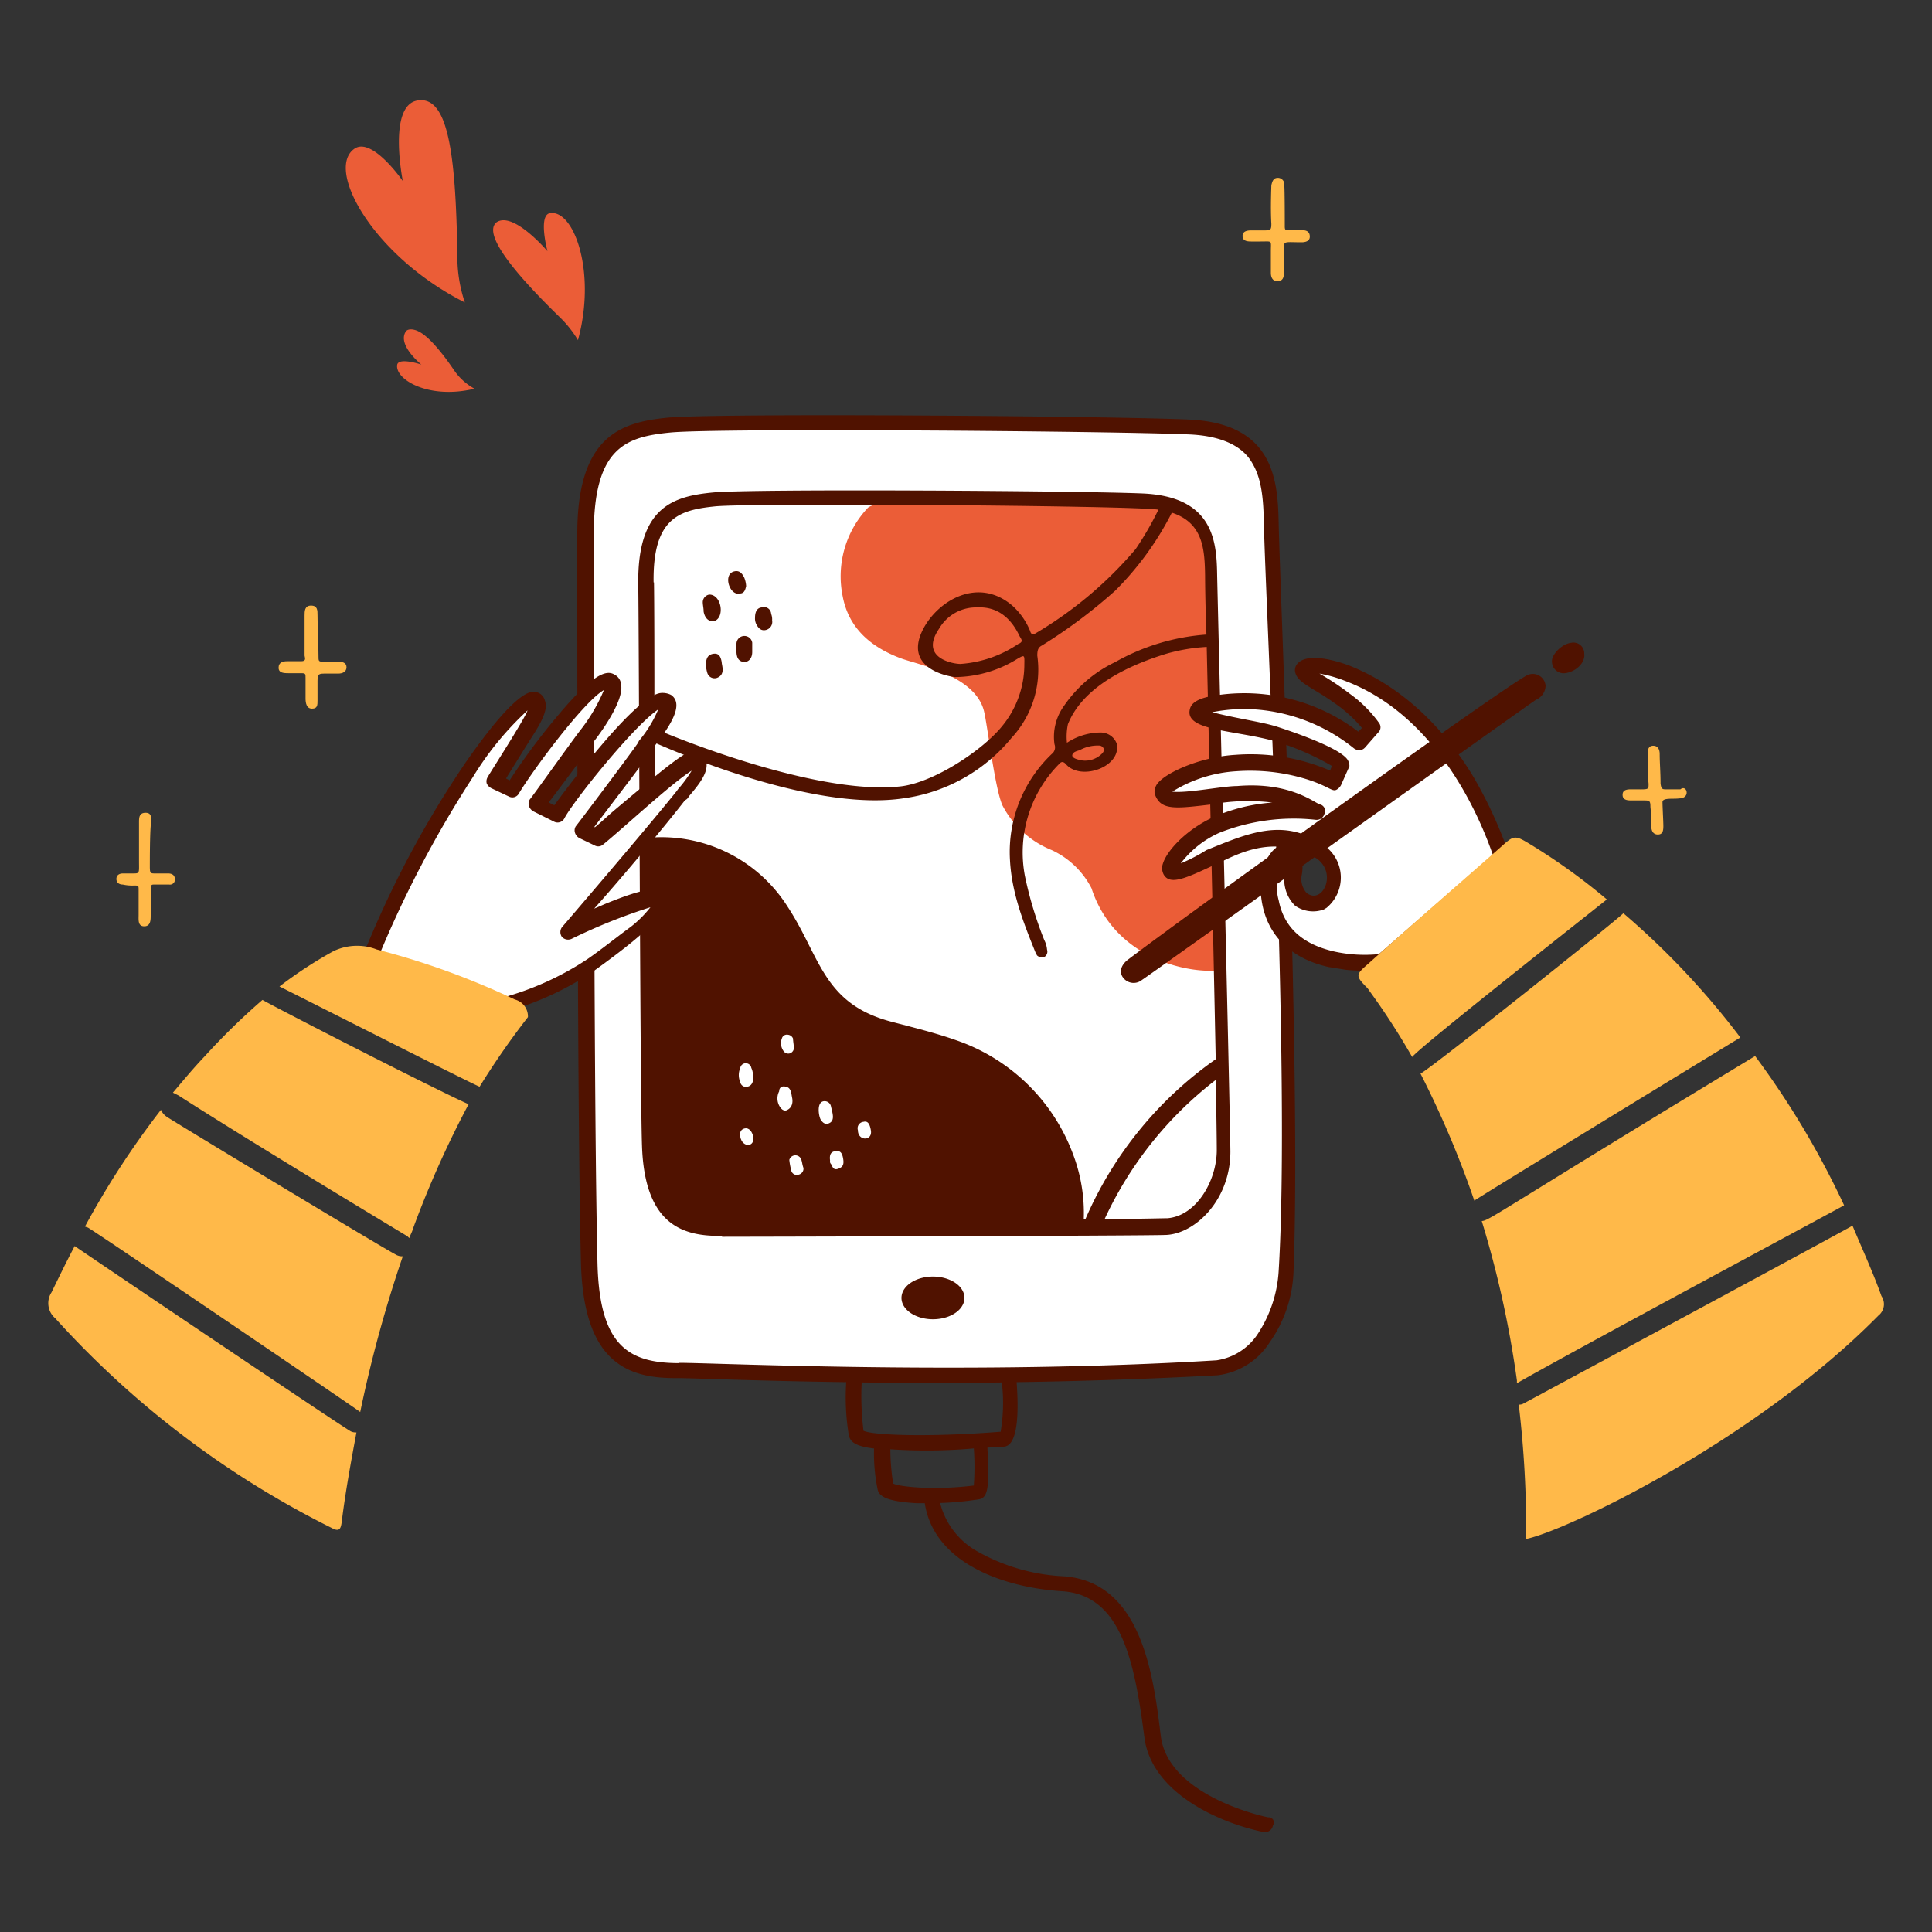 <svg xmlns="http://www.w3.org/2000/svg" viewBox="0 0 400 400" id="Illustrator-Drawing--Streamline-Manchester" height="400" width="400">
  <rect x="0" y="0" width="400" height="400" fill="#333333" stroke="none"/>
  <desc>
    Illustrator Drawing Streamline Illustration: https://streamlinehq.com
  </desc>
  <g>
    <path d="M113.34 52s-2 -7.54 0.58 -7.88c4.96 -0.66 9.58 12.28 5.74 26.3a23.22 23.22 0 0 0 -3.82 -4.8c-6 -5.84 -16.52 -16.7 -13.06 -19.58 3.46 -2.42 10.56 5.96 10.56 5.96Z" fill="#eb5d37" stroke-width="2"></path>
    <path d="M83.4 37.48s-6.34 -9.2 -10 -6.7c-6.14 4.2 3.84 22.26 22.84 31.84a29.56 29.56 0 0 1 -1.54 -8.82c-0.28 -22.46 -2 -34 -8.24 -33s-3.06 16.68 -3.06 16.68Z" fill="#eb5d37" stroke-width="2"></path>
    <path d="M87.24 75.48s-4.6 -1.54 -5 0c-0.56 3.08 6.54 7.3 16 5A12.2 12.2 0 0 1 94 76.64c-2.24 -3.32 -5.16 -6.96 -7.3 -8 -1.14 -0.6 -2.32 -0.58 -2.68 0 -1.84 2.78 3.22 6.84 3.22 6.84Z" fill="#eb5d37" stroke-width="2"></path>
    <path d="M63.06 127.48c0 -0.96 0 -2.1 1.34 -2.1s1.34 0.96 1.34 2c0 2.88 0.2 5.76 0.2 8.44 0 0.96 0 1.16 0.76 1.16H70c0.78 0 1.74 0.18 1.74 1.14s-0.78 1.34 -1.74 1.34h-2.92c-1.34 0 -1.34 0.4 -1.34 1.54v4c0 0.96 0 1.72 -1.14 1.72s-1.34 -1.16 -1.34 -2.12v-4.26c0 -0.76 0 -0.96 -0.78 -0.96H59.8c-0.96 0 -2.12 0 -2.12 -1.14s0.96 -1.34 1.74 -1.34h2.88c0.96 0 0.96 -0.4 0.76 -1.16Z" fill="#ffb949" stroke-width="2"></path>
    <path d="M266 46.9c0 0.76 0.18 0.76 0.96 0.76h2.68c0.96 0 1.54 0.38 1.54 1.34s-0.96 1.16 -1.72 1.16c-4 0 -3.66 -0.48 -3.66 2.3v4.22c0 0.96 -0.38 1.54 -1.34 1.54s-1.34 -0.78 -1.34 -1.74V52c0 -2.32 0.38 -2 -2.12 -2h-2c-0.96 0 -1.74 -0.2 -1.74 -1.16s0.96 -1.14 1.74 -1.14h2.5c1.52 0 1.72 0 1.72 -1.36 -0.2 -3.26 0 -7.66 0 -8 0.2 -0.76 0.38 -1.52 1.34 -1.52a1.34 1.34 0 0 1 1.34 1.52c0.1 1.26 0.1 7.2 0.1 8.56Z" fill="#ffb949" stroke-width="2"></path>
    <path d="M31.02 179.5c0 1.34 0.18 1.34 1.14 1.34h2.68c0.78 0 1.36 0.38 1.36 1.14a1.02 1.02 0 0 1 -1.16 1.16h-3.26c-0.58 0 -0.58 0.38 -0.58 1.16v5.18c0 0.96 0 2.3 -1.34 2.3s-1.16 -1.34 -1.16 -2.3v-5.18c0 -0.96 0 -0.96 -0.96 -0.96a9.04 9.04 0 0 1 -2.3 -0.2c-0.76 0 -1.34 -0.38 -1.34 -1.16s0.58 -1.14 1.34 -1.14h2c1.54 0 1.34 0 1.34 -2.68v-7.88c0 -0.96 0 -2 1.36 -2s1.14 1.16 1.14 2c-0.26 1.72 -0.26 7.72 -0.26 9.22Z" fill="#ffb949" stroke-width="2"></path>
    <path d="M347.64 165.3c-1.14 0.18 -3.44 -0.2 -3.44 0.76s0.18 4 0.18 5 -0.18 1.72 -1.14 1.72 -1.36 -0.76 -1.36 -1.72a33.32 33.32 0 0 0 -0.18 -4c0 -1.34 -0.2 -1.34 -1.54 -1.34h-2.5c-0.96 0 -1.72 -0.2 -1.72 -1.16s0.76 -1.14 1.72 -1.14c3.74 0 3.66 0.2 3.66 -1.16 -0.2 -2 -0.2 -4.22 -0.2 -6.14 0 -0.96 0.2 -1.72 1.16 -1.72s1.34 0.76 1.34 1.72c0 1.72 0.18 3.84 0.18 6.14 0.2 1.34 0.4 1.16 2 1.16h2.12c1.3 -1.08 2.2 1.88 -0.28 1.88Z" fill="#ffb949" stroke-width="2"></path>
    <path d="M140.58 88.54c-7.68 0.56 -19.18 0 -19.18 19.18v149.68s-4.22 26.88 19.18 26.88H250s17.28 0 17.28 -28.8c0 -24.94 -3.74 -130.5 -5.76 -151.6 -0.54 -5.76 2 -15.34 -24.94 -15.34 -28.82 0 -69.14 -1.98 -96 0Z" fill="#ffffff" stroke-width="2"></path>
    <path d="M255.34 199.64c0 2.7 -23.22 3.08 -29.36 -15.74a17.58 17.58 0 0 0 -8.24 -7.9 19.84 19.84 0 0 1 -10.18 -9.22c-1.58 -3.42 -3.12 -16.68 -3.84 -19.56 -1.86 -7.46 -13.8 -9.64 -17.26 -10.94 -6.32 -2.38 -10.78 -6.34 -12 -12.86a20.66 20.66 0 0 1 5.18 -18.24c2.58 -2.86 48.92 -5.12 64 0a10 10 0 0 1 6.36 6.18c1.32 2.88 5.34 84.06 5.34 88.28Z" fill="#eb5d37" stroke-width="2"></path>
    <path d="M147.68 128.64c-0.96 0 -1.72 -0.58 -2 -2 0 -0.76 -0.18 -1.34 -0.18 -2a1.62 1.62 0 0 1 1.34 -1.54c2.64 -0.02 3.32 5.04 0.84 5.54Z" fill="#501200" stroke-width="2"></path>
    <path d="M155.74 134.98c0 1.34 -0.76 2.1 -1.72 2.1 -1.82 -0.3 -1.54 -2 -1.54 -3.84a1.64 1.64 0 0 1 3.26 -0.18Z" fill="#501200" stroke-width="2"></path>
    <path d="M146.16 137.66c0 -1.34 0.38 -2.12 1.52 -2.3s1.54 0.58 1.74 1.72c0 0.72 0.84 2.54 -0.96 3.26a1.56 1.56 0 0 1 -2 -0.96 6.58 6.58 0 0 1 -0.3 -1.72Z" fill="#501200" stroke-width="2"></path>
    <path d="M152.1 118.28c0.96 -0.2 1.54 0.38 2 1.34a5.44 5.44 0 0 1 0.38 1.72c-0.18 0.78 -0.38 1.54 -1.34 1.54 -2.1 0.5 -3.58 -4.1 -1.04 -4.6Z" fill="#501200" stroke-width="2"></path>
    <path d="M156.32 127.88c0 -1.16 0.38 -2 1.34 -2.12a1.5 1.5 0 0 1 2 1.34 3.12 3.12 0 0 1 0.2 1.34 1.72 1.72 0 0 1 -1.34 2c-0.96 0.2 -1.54 -0.38 -2 -1.34a2.72 2.72 0 0 1 -0.2 -1.22Z" fill="#501200" stroke-width="2"></path>
    <path d="M263.02 109.84c-0.42 -9.22 0 -20.74 -17.28 -21.5s-98.24 -1.38 -107.64 -0.34c-8.84 0.92 -17.28 3.06 -17.28 22.46 0 43.74 0 121.46 0.76 151.02 0.56 19.72 9.02 22.52 18.42 22.22 5.36 -0.16 104.76 0 111.68 -0.58s13.62 -9.02 14.2 -20.14c2.12 -40.5 -2.5 -145.46 -2.86 -153.14Zm-9.78 128.38c0 8.64 -5.76 15.14 -11.72 15.54s-87.7 0.32 -92.1 0.38c-7.88 0.1 -14.66 -2 -15.16 -17.08 -0.66 -19.56 -0.3 -86 -0.58 -116.48 -0.14 -14.96 6.9 -16.54 14.2 -17.28 7.86 -0.78 74.46 -0.38 88.66 0.2s14 9.4 14.2 16.5c0.26 6.14 2.5 106.32 2.5 118.22Z" fill="#ffffff" stroke-width="2"></path>
    <path d="M252 119.24c-0.1 -6.92 -0.58 -16.48 -15.54 -17.08 -13.62 -0.56 -80.8 -0.98 -88.86 -0.2s-15.6 2.88 -15.46 18.82c0.18 12 0.36 104.58 0.78 116.48 0.54 16.12 8.24 18.62 16 18.62 0.2 0 0.58 0 0.58 0.18 1.34 0 87.88 -0.18 92 -0.38 6 -0.32 13.24 -7.26 13.24 -17.28 -0.16 -12.28 -2.74 -118.78 -2.74 -119.16Zm-116.68 1.34c-0.2 -13.44 5.38 -14.98 12.68 -15.74s86.46 -0.18 91.84 0.68a66.18 66.18 0 0 1 -4.72 8.16 81.5 81.5 0 0 1 -20.74 17.46c-0.76 0.38 -0.96 0 -1.14 -0.58a14.26 14.26 0 0 0 -3.66 -5.18c-7.02 -6 -15.3 -1.12 -18.42 4.8 -4.16 8 4.62 9.78 6.54 10a24.8 24.8 0 0 0 13.04 -3.84c1.36 -0.76 1.38 -0.78 1.34 1.14a20.14 20.14 0 0 1 -4.6 12.86c-4 4.96 -14.2 11.74 -21.1 12.48 -16.12 1.74 -43.12 -8.64 -50.9 -12 0.02 -14.82 -0.02 -26.44 -0.08 -30.24Zm75.62 12.66a24.26 24.26 0 0 1 -12.1 4.22c-1.54 0 -8.54 -1.22 -4.42 -7.28a8.84 8.84 0 0 1 7.88 -4.42c3.84 -0.2 6.82 1.76 8.82 6 0.46 0.72 0.66 1.1 -0.1 1.48ZM198 215.38c-4.4 -1.56 -9.02 -2.68 -13.42 -3.84 -14.2 -3.72 -14.7 -13.42 -21.5 -23.8a30.94 30.94 0 0 0 -27.4 -14.38l0 -19.54c8.72 3.82 34.26 14 51.26 11.48a34.96 34.96 0 0 0 22.44 -12.48 20.76 20.76 0 0 0 5.38 -17.08c0 -1.16 0.2 -1.72 0.96 -2.1a107.58 107.58 0 0 0 15.16 -11.34 63 63 0 0 0 11.74 -16.16c6.46 2.12 6.8 7.52 6.88 13.1 0 0 0 4.72 0.28 12.14a44.8 44.8 0 0 0 -18.9 5.7 26.78 26.78 0 0 0 -10.56 9.02 10.9 10.9 0 0 0 -2 8 1.74 1.74 0 0 1 -0.56 2A28 28 0 0 0 209.1 178c0.34 6.9 2.88 13.24 5.36 19.38 0 0.2 0.2 0.2 0.2 0.38a1.48 1.48 0 0 0 1.54 0.38 1.28 1.28 0 0 0 0.58 -1.52 5.28 5.28 0 0 0 -0.58 -2 78.72 78.72 0 0 1 -4 -13.24 26 26 0 0 1 6.92 -23.04c0.36 -0.38 0.76 -0.96 1.52 -0.18 3.06 3.66 11.64 0.62 10.56 -4.22a3.54 3.54 0 0 0 -3.2 -2.28 12.74 12.74 0 0 0 -7.1 2.12 12.42 12.42 0 0 1 0.2 -3.84c3.08 -7.72 12.38 -12.14 20.34 -14.58a37.84 37.84 0 0 1 8.4 -1.42c0.48 21.42 1.38 61.26 1.86 85.36a78.26 78.26 0 0 0 -26.98 33.12h-0.34a34.18 34.18 0 0 0 -2.14 -13.24A39.5 39.5 0 0 0 198 215.38Zm24 -58.92c0 -0.76 0.96 -0.96 1.52 -1.14a7.76 7.76 0 0 1 4 -0.96 1.04 1.04 0 0 1 0.96 0.58c0.18 0.38 0 0.76 -0.38 1.14a4.92 4.92 0 0 1 -4.22 1.34c-0.78 -0.18 -1.74 -0.38 -1.88 -0.96Zm19.76 95.76c-0.86 0 -5.82 0.14 -13.06 0.18a77.08 77.08 0 0 1 23.02 -28.82c0.12 7.18 0.2 12.44 0.2 14.64 -0.04 6.32 -4.26 13.52 -10.2 14Z" fill="#501200" stroke-width="2"></path>
    <g>
      <path d="M163.42 240.14a1.3 1.3 0 0 1 2.5 0c0.18 0.58 0.18 0.96 0.38 1.54s-0.2 1.34 -0.96 1.52a1.18 1.18 0 0 1 -1.54 -0.96 13.6 13.6 0 0 1 -0.38 -2.1Z" fill="#ffffff" stroke-width="2"></path>
      <path d="M164.38 216.92a1.26 1.26 0 0 1 -0.76 1.14 1.18 1.18 0 0 1 -1.34 -0.38 2.76 2.76 0 0 1 -0.4 -2.68 1.06 1.06 0 0 1 1.16 -0.78 1.28 1.28 0 0 1 1.14 0.78c0 0.38 0.2 1.72 0.2 1.92Z" fill="#ffffff" stroke-width="2"></path>
      <path d="M162.66 224.98c1.14 0.18 1.14 1.34 1.34 2.3s0 2 -0.96 2.5c-0.58 0.36 -1.16 0 -1.54 -0.58a3.2 3.2 0 0 1 -0.18 -3.26c0 -0.78 0.56 -1.16 1.34 -0.96Z" fill="#ffffff" stroke-width="2"></path>
      <path d="M171.86 240.32c-0.18 -1.34 0.2 -1.88 1.16 -2s1.34 0.38 1.54 1.54 0 1.74 -0.96 2.1 -1.16 -0.18 -1.54 -0.96a0.68 0.68 0 0 1 -0.2 -0.68Z" fill="#ffffff" stroke-width="2"></path>
      <path d="M180.3 234c0.42 2.28 -2.68 2.3 -2.68 0a1.34 1.34 0 0 1 1.16 -1.74c0.96 -0.26 1.32 0.58 1.52 1.74Z" fill="#ffffff" stroke-width="2"></path>
      <path d="M153.26 235.34c-0.18 -0.96 0.18 -1.56 0.96 -1.72s1.5 0.56 1.72 1.72c0.4 2.22 -2.26 2.34 -2.68 0Z" fill="#ffffff" stroke-width="2"></path>
      <path d="M154.78 224.98a1.2 1.2 0 0 1 -1.52 -0.96 3.6 3.6 0 0 1 0 -2.88 1.16 1.16 0 0 1 2.3 0c0.18 0.18 1.14 3.4 -0.78 3.84Z" fill="#ffffff" stroke-width="2"></path>
      <path d="M170.52 228a1.34 1.34 0 0 1 1.54 1.16c0.36 1.48 0.86 2.98 -0.58 3.46 -0.76 0.18 -1.14 -0.2 -1.54 -0.78s-0.96 -3.6 0.58 -3.84Z" fill="#ffffff" stroke-width="2"></path>
    </g>
    <path d="M186.64 268.72a6.52 4.42 0 1 0 13.04 0 6.52 4.42 0 1 0 -13.04 0" fill="#501200" stroke-width="2"></path>
    <path d="M262.82 278a27.12 27.12 0 0 0 5 -14.96c1.58 -40.52 -2.76 -140.26 -3.08 -154.48 -0.18 -8.84 -0.76 -20.9 -18.6 -21.7 -16.7 -0.74 -98.26 -1.36 -108 -0.38 -9.42 0.94 -18.62 3.64 -18.62 24 0 42.42 0 121.3 0.76 151.04 0.56 21.3 10.36 23.88 20 23.8 3.14 0 16 0.58 34.92 0.84a48 48 0 0 0 0.58 11.24c0.38 0.96 0.96 2 5.18 2.5a36.76 36.76 0 0 0 0.78 8.64c0.36 1.14 1.52 2.3 8 2.68h1.72c1.88 12.24 16 17.44 28.4 18.22s15.06 14.78 17.08 30.32c0.8 6.14 5.36 11.56 13.24 15.56a46.74 46.74 0 0 0 11.52 4h0.3a1.66 1.66 0 0 0 1.54 -1.34 1.08 1.08 0 0 0 -0.96 -1.72c-0.2 0 -20.72 -4.22 -22.26 -16.9s-4 -31.78 -20 -33a40.32 40.32 0 0 1 -18 -5.18 16 16 0 0 1 -7.68 -10 65.18 65.18 0 0 0 8 -0.76c1.72 -0.24 2 -2.12 2 -6.72 0 -1.54 -0.2 -3.08 -0.2 -4 1.16 0 2.12 -0.18 3.28 -0.18 3.46 0 3.08 -9.04 2.76 -13.36 12.84 -0.2 26.86 -0.62 41.56 -1.42a14.88 14.88 0 0 0 10.78 -6.74Zm-61.2 29.56c-7.5 0.96 -14.98 0.38 -16.7 -0.4a46.5 46.5 0 0 1 -0.58 -7.1 110.24 110.24 0 0 0 17.28 -0.18 53.48 53.48 0 0 1 0 7.62Zm5.56 -11.14c-14.58 1.16 -26.48 0.76 -28.4 -0.2a58.2 58.2 0 0 1 -0.38 -10c8.62 0.1 18.4 0.14 29.02 0a35.62 35.62 0 0 1 -0.24 10.14Zm-66.6 -14.2c-10.54 0 -16.48 -3.68 -16.88 -20.72 -0.72 -29.76 -0.76 -108.62 -0.76 -151.04 0 -17.84 6.7 -20 15.72 -20.9 9.4 -0.98 91.34 -0.32 107.48 0.38 10 0.42 12.48 4.78 13.24 6.14 2 3.44 2.2 8 2.3 12.48 0.36 16.92 5.54 113.74 3.06 154.48a26.56 26.56 0 0 1 -4.4 13.24 12.34 12.34 0 0 1 -8.46 5.36c-50.4 3.08 -103.48 0.52 -111.3 0.52Z" fill="#501200" stroke-width="2"></path>
    <path d="M278.76 139.58c-3.28 -1.32 -8 -2.5 -9.02 -0.96 -0.96 1.16 3.84 3.06 8.64 6.72a22.42 22.42 0 0 1 5.62 5.56L281.24 154a38 38 0 0 0 -19.38 -8.46c-5.74 -0.82 -13.82 0.2 -14.2 2s9.76 2.68 16.34 4.46c5.74 1.6 13.62 5.36 13.62 6.52L276 162a36.76 36.76 0 0 0 -20.34 -3.84c-7.68 0.52 -15.38 4.22 -15.16 6.14 0.34 2.68 8.64 0.74 15.56 0.18a25.08 25.08 0 0 1 16.3 3.66 41.42 41.42 0 0 0 -20.92 2.68c-6.72 3.06 -10.36 8.44 -9.58 9.6s7.44 -2.38 10.74 -3.84c2.28 -1.02 12 -5.76 20.34 0.18a6.4 6.4 0 0 1 0.38 10.18s-6.74 2.3 -6 -5.76c0.88 -9.12 -6.88 -3.48 -5 5.76 3.02 14.82 23.42 12.28 23.42 12.28l24.76 -21.68s-8.22 -28.54 -31.74 -37.96Z" fill="#ffffff" stroke-width="2"></path>
    <path d="M76.68 198.5 103.74 208a62.36 62.36 0 0 0 18.62 -8.44c6.32 -4.54 15.64 -11.42 13.82 -13.56 -1.56 -1.72 -17.66 5.76 -19 6.52 0 0 17.54 -20 23.6 -28 1.74 -2.28 5.38 -6.34 3.26 -7.66 -1.54 -0.98 -17.66 14.2 -20.34 16l-3.08 -1.34s10.18 -13.42 12.68 -16.68c1.52 -2.32 6.72 -8.64 4.8 -10.18 -3.28 -2.3 -20.74 20.34 -22.66 23.6l-4.22 -2.1s8.42 -11.74 10.36 -14.2c2.28 -2.9 7.1 -10 4.8 -11.32 -2.88 -1.72 -16.12 15.72 -20.14 22.44l-3.66 -1.72s5.38 -8.84 6.72 -10.94 3.26 -5.56 1.34 -6.14C108 143.8 90.5 164.72 76.5 198.1c0 0.2 0 0.4 0.18 0.4Z" fill="#ffffff" stroke-width="2"></path>
    <path d="m278.76 200.8 -3.66 -0.58c-7.66 -1.72 -12.54 -6.32 -13.8 -13.24 -1.02 -5.56 0.76 -10.18 3.26 -11.7 -5.9 -0.26 -10.86 2.88 -13.24 3.84 -5.76 2.68 -9.02 4.22 -10.36 2a2.82 2.82 0 0 1 -0.2 -2.3c0.82 -2.68 4.76 -6.98 10.36 -9.6a37.12 37.12 0 0 1 12.28 -3.06 41.26 41.26 0 0 0 -12.48 0.38c-5.76 0.66 -9.02 1.14 -10.74 -0.38a4 4 0 0 1 -1.14 -2 2.88 2.88 0 0 1 0.76 -2.12c2 -2.3 9.02 -5.36 16 -5.76a41.62 41.62 0 0 1 19.58 3.26l0.38 -0.96a54.64 54.64 0 0 0 -12 -5.18c-8.36 -2.26 -18.16 -2.12 -17.46 -6.32 0.18 -1.16 0.96 -2.64 6.52 -3.26a38.98 38.98 0 0 1 28.4 7.66l0.76 -0.76a28.48 28.48 0 0 0 -4.4 -4.22 54.22 54.22 0 0 0 -5.18 -3.46c-2.5 -1.54 -3.84 -2.3 -4.24 -3.84a2 2 0 0 1 0.4 -1.72c2 -2.48 8.12 -0.72 10.94 0.38 10 4 19 12 25.7 23.22a92 92 0 0 1 7.3 16 1.56 1.56 0 0 1 -0.58 1.72l-24.92 21.8a1.38 1.38 0 0 1 -0.96 0.38c-0.04 -0.18 -3.26 0.2 -7.28 -0.18Zm7.1 -1.54Zm-19.58 -21.1a9.44 9.44 0 0 0 -1.54 8.24c1.08 5.54 4.8 9.02 11.32 10.56a29.26 29.26 0 0 0 9.42 0.58l23.6 -20.54c-1.74 -4.98 -10.24 -28.34 -30.52 -36a27.66 27.66 0 0 0 -5.38 -1.54 56.8 56.8 0 0 1 6.34 4.22 26.28 26.28 0 0 1 6 6 1.48 1.48 0 0 1 -0.2 2l-2.68 3.06a1.66 1.66 0 0 1 -1.16 0.58 2 2 0 0 1 -1.16 -0.38 36.7 36.7 0 0 0 -18.42 -7.86 33.4 33.4 0 0 0 -10.94 0.38c6 1.5 10.4 2 13.64 3.06s12.28 4.14 14.26 6.58c0.48 0.58 0.72 1.66 0.32 2l-1.54 3.46a2.34 2.34 0 0 1 -0.96 0.96c-0.92 0.46 -1.68 -0.84 -6.52 -2.3a39.66 39.66 0 0 0 -14.2 -1.54 28.24 28.24 0 0 0 -13.24 4.22c2.98 0.38 10.4 -1.16 13.44 -1.16 11.36 -0.96 16.36 3.84 17.26 3.84a1.4 1.4 0 0 1 0.76 2 1.66 1.66 0 0 1 -1.72 1.16 41.78 41.78 0 0 0 -20 2.68 20.42 20.42 0 0 0 -8 6.34 35.38 35.38 0 0 0 5.32 -2.76c8.3 -3.32 16 -6.96 24.36 -0.96a8.12 8.12 0 0 1 0.58 12.86c-0.18 0.18 -0.38 0.18 -0.58 0.38a6.48 6.48 0 0 1 -6 -0.76 7.56 7.56 0 0 1 -2.14 -6.68 6.94 6.94 0 0 0 0.28 -2.68Zm2.5 -2.32a8.24 8.24 0 0 1 0.76 5.18 4.38 4.38 0 0 0 0.96 3.84c3.26 2.54 6.46 -4 2.12 -7.1a26.38 26.38 0 0 0 -3.84 -1.92Z" fill="#501200" stroke-width="2"></path>
    <path d="M104 209.82c-0.84 0 2.44 0.74 -27.64 -9.6a1.82 1.82 0 0 1 -1.16 -2.5 209.72 209.72 0 0 1 21.3 -40c2.26 -3.2 11.02 -15.82 14.6 -14.4a2.32 2.32 0 0 1 1.72 1.74c0.58 1.52 -0.22 3.62 -2.3 6.9 -0.98 1.52 -4.22 6.72 -5.76 9.22l0.76 0.38a132.54 132.54 0 0 1 10 -13.44c7.52 -9 10.18 -9.4 11.72 -8.44a2.46 2.46 0 0 1 1.34 2c0.72 3.46 -4.6 10.56 -5.76 12 -1.34 2 -6.72 9.2 -9.22 12.46l1.16 0.58c3.64 -4.98 16.68 -22.3 21.88 -23.22a3.88 3.88 0 0 1 2.3 0.38C142 146 138 151.28 135.02 155.12c-0.66 1.34 -7.4 10 -12 16.12h0.2c0.96 -0.76 2.52 -2.26 4.4 -3.84 13.54 -11.38 15.56 -12.86 17.28 -11.7a2.72 2.72 0 0 1 1.34 2.1c0.4 2.12 -1.34 4.42 -3.64 7.1a1.48 1.48 0 0 1 -0.78 0.78c-4 5.18 -13.04 16 -18.8 22.44 0.96 -0.38 1.74 -0.76 2.68 -1.14 8 -3.24 10.38 -3.26 11.34 -2a2.18 2.18 0 0 1 0.56 2.12c-0.38 2.68 -4.38 6.54 -14.76 14a62.44 62.44 0 0 1 -19.2 8.64Zm-25.4 -12.28 25.4 9.02a60.66 60.66 0 0 0 17.64 -8c2.9 -2 6.14 -4.62 9.02 -6.72a23.56 23.56 0 0 0 4 -4 117.78 117.78 0 0 0 -16.32 6.54 1.74 1.74 0 0 1 -2 -0.4 1.72 1.72 0 0 1 0 -2c0.18 -0.2 17.46 -20.34 23.6 -28 0.2 -0.2 0.38 -0.58 0.76 -0.96a25.88 25.88 0 0 0 2.5 -3.46c-4.2 2.62 -14.56 12.26 -18.42 15.36a1.5 1.5 0 0 1 -1.54 0.18L120 173.54a1.86 1.86 0 0 1 -0.96 -1.14 1.58 1.58 0 0 1 0.18 -1.34c0.2 -0.2 10.18 -13.44 12.48 -16.7a4.48 4.48 0 0 0 0.58 -0.96 25.66 25.66 0 0 0 4 -6.52C131.1 150.38 118.6 166 116.8 169.52a1.58 1.58 0 0 1 -2.12 0.58L110.46 168a2 2 0 0 1 -0.96 -1.16 1.62 1.62 0 0 1 0.2 -1.34c0.38 -0.38 8.44 -11.7 10.36 -14.2a35.78 35.78 0 0 0 4.98 -8.44c-4.26 2.44 -14.9 16.84 -17.66 21.5a1.52 1.52 0 0 1 -2 0.56l-3.64 -1.72a2.12 2.12 0 0 1 -0.96 -0.96 1.68 1.68 0 0 1 0.18 -1.34c0.36 -0.72 7.66 -12 8.26 -13.82a63.88 63.88 0 0 0 -11.32 13.82 228.42 228.42 0 0 0 -19.3 36.64Z" fill="#501200" stroke-width="2"></path>
    <path d="M292.38 218.84a147.76 147.76 0 0 0 -8.82 -13.64 4.48 4.48 0 0 0 -0.78 -0.96c-2.16 -2.24 -2 -2.52 0.38 -4.6 9.12 -8.16 18.36 -16.18 27.46 -24.18 2.84 -2.52 2.88 -2.7 6.32 -0.58a127.14 127.14 0 0 1 15.74 11.34c-0.2 0.2 -39.06 30.76 -40.3 32.62Z" fill="#ffb949" stroke-width="2"></path>
    <path d="M360.32 214.8c-17.66 10.76 -52.78 32.24 -55.08 33.78a201.02 201.02 0 0 0 -11.14 -26.3c2.46 -1.3 40 -31.24 42 -33.2a163.62 163.62 0 0 1 24.22 25.72Z" fill="#ffb949" stroke-width="2"></path>
    <path d="M381.8 249.54c-0.2 0.2 -54.22 29.12 -67.74 36.84v-0.58a211.28 211.28 0 0 0 -7.28 -33c1.48 0 4 -2.34 56.6 -34.16a177.76 177.76 0 0 1 18.42 30.9Z" fill="#ffb949" stroke-width="2"></path>
    <path d="M388.9 272.38c-25.6 26 -64.86 44.64 -72.92 46.24a221.52 221.52 0 0 0 -1.54 -27.82 1.64 1.64 0 0 0 0.96 -0.2c0.2 -0.1 68 -36.64 68.14 -36.84 2 4.8 4.22 9.6 6 14.58a3 3 0 0 1 -0.64 4.04Z" fill="#ffb949" stroke-width="2"></path>
    <path d="M72.66 296.36a2.3 2.3 0 0 0 1.14 0.2c-1.14 6.14 -2.28 12.28 -3.06 18.6 -0.2 1.54 -0.58 2 -2.12 1.16a193.06 193.06 0 0 1 -57.18 -43.38 4.1 4.1 0 0 1 -0.78 -5.36c1.58 -3.24 3.08 -6.34 4.8 -9.6 0.2 0.2 56.26 38.02 57.2 38.38Z" fill="#ffb949" stroke-width="2"></path>
    <path d="M81.86 259.7a2.52 2.52 0 0 0 1.54 0.4 266.64 266.64 0 0 0 -8.82 32.24c-0.38 -0.38 -55.78 -38 -56.42 -38.2 -0.2 0 -0.4 -0.18 -0.58 -0.18a176.34 176.34 0 0 1 15.74 -24.18 3.34 3.34 0 0 0 1.34 1.52c0.76 0.58 43.94 26.7 47.2 28.4Z" fill="#ffb949" stroke-width="2"></path>
    <path d="M97.02 228.62a207.36 207.36 0 0 0 -11.5 25.72c-0.2 0.76 -0.58 1.34 -0.78 2l-0.38 -0.38c-0.96 -0.58 -32.82 -19.76 -47.4 -29.16l-1.16 -0.58c2.12 -2.5 4.28 -5.12 6.54 -7.48a139.24 139.24 0 0 1 12 -11.72c4.3 2.42 36.16 18.72 42.68 21.6Z" fill="#ffb949" stroke-width="2"></path>
    <path d="M109.3 210.58a162.74 162.74 0 0 0 -10 14.4c-0.46 0 -38.3 -19.2 -41.44 -20.74a88.58 88.58 0 0 1 11.12 -7.28 11.26 11.26 0 0 1 9.02 -0.38 158.28 158.28 0 0 1 28.6 10.36 3.6 3.6 0 0 1 2.7 3.64Z" fill="#ffb949" stroke-width="2"></path>
    <path d="M320 142a3.26 3.26 0 0 1 -2 2.88c-8.26 5.74 -80.22 57.18 -81.56 58a2.72 2.72 0 0 1 -3.84 -0.38c-0.96 -1.14 -0.58 -2.68 0.96 -3.84 14.62 -11.06 78.44 -56.9 82.7 -58.9A2.66 2.66 0 0 1 320 142Z" fill="#501200" stroke-width="2"></path>
    <path d="M324 139.38a2.42 2.42 0 0 1 -2.68 -2.3c-0.2 -1.54 2.12 -3.82 4 -4a2.24 2.24 0 0 1 2.68 2.28c0.26 1.92 -1.86 3.78 -4 4.02Z" fill="#501200" stroke-width="2"></path>
  </g>
</svg>